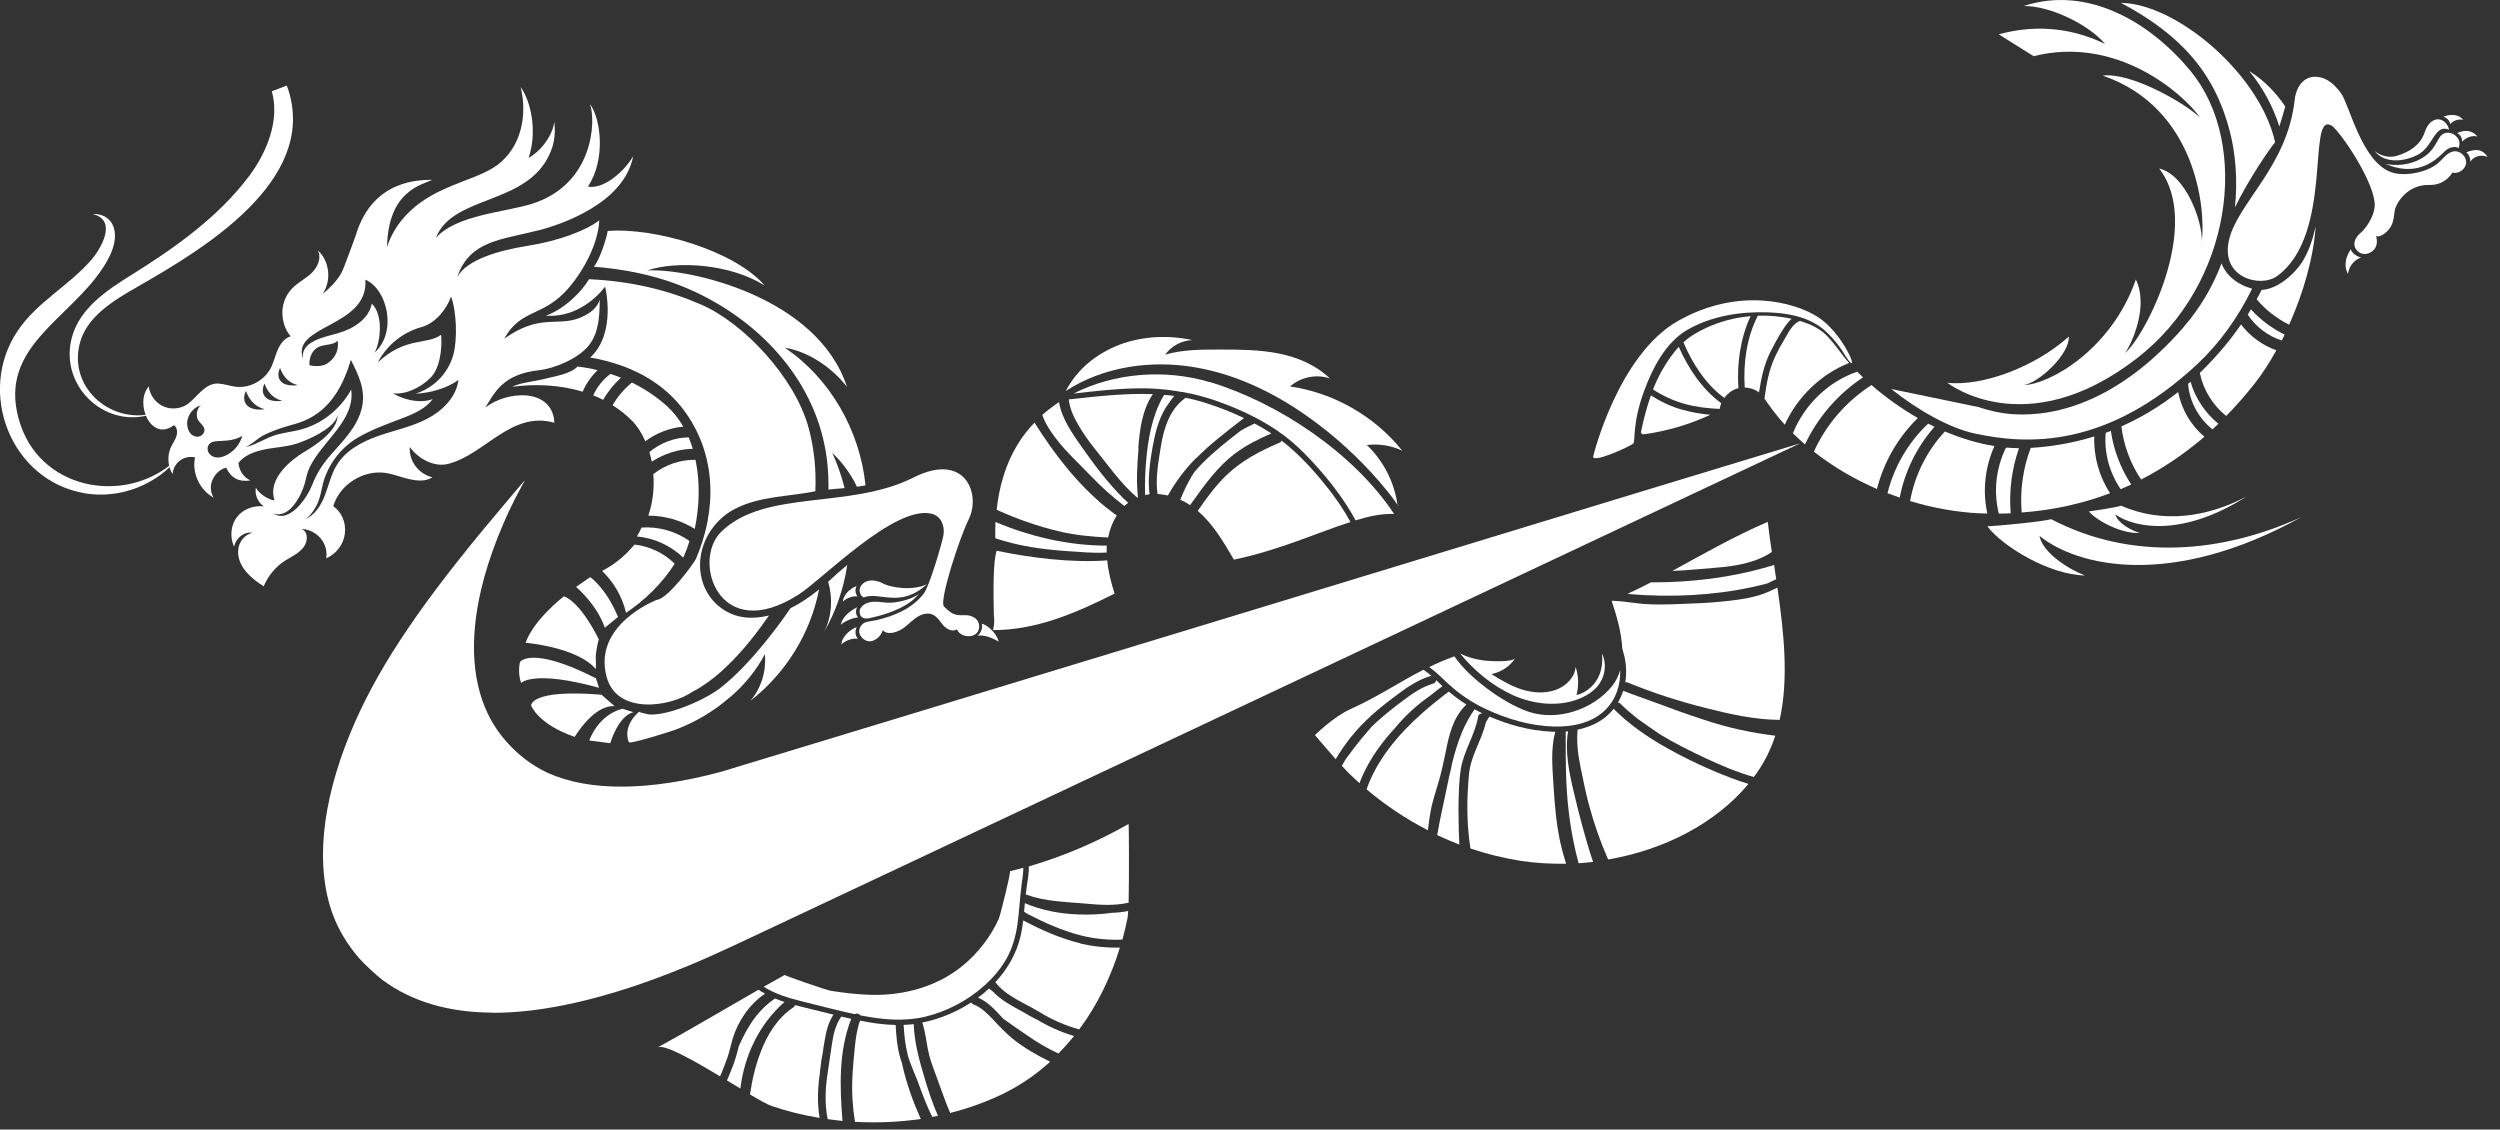 <?xml version="1.0" encoding="UTF-8"?> <svg xmlns="http://www.w3.org/2000/svg" width="166" height="75" viewBox="0 0 166 75" fill="none"><rect x="0" y="0" width="166" height="75" fill="#333333" stroke="none"/><g clip-path="url(#clip0_1_4)"><path d="M40.33 15.34C43.43 15.08 48.8 16.64 50.77 18.96C48.55 17.54 44.97 17.28 42.97 17.96C45.63 17.79 54.27 19.65 56.24 25.69C55.29 24.46 53.74 23.35 52.11 23.09C55.14 25.13 57.1 28.6 57.47 32.23C57.28 32.26 57.09 32.29 56.9 32.32C56.5 31.47 55.92 30.69 55.26 30.07C55.61 30.82 55.88 31.61 56.08 32.41C55.87 32.43 55.67 32.45 55.46 32.46C55.31 32.47 55.16 32.49 55.01 32.51C55.03 31.36 54.92 30.2 54.64 29.07C53.47 24.28 49.5 20.58 44.89 18.85C43.25 18.24 41.38 17.86 39.44 17.71C39.85 17.18 40.28 15.79 40.35 15.35" fill="white"></path><path d="M55 38.62C55.41 38.23 55.83 37.87 56.26 37.51C56.02 39.09 55.5 40.62 54.7 41.99C55.24 40.98 55.31 39.74 54.99 38.62" fill="white"></path><path d="M64.32 34.48C65.15 32.83 64.11 29.96 60.65 31.71C56.4 33.85 50.78 32.46 47.88 35.32C45.92 37.25 47.74 42.88 53.04 39.47C54.63 38.45 59.4 33.53 61.85 34.11C62.49 34.26 62.74 34.92 62.65 35.51C62.55 36.1 61.7 38.96 61.33 39.43C60.56 40.4 59.44 40.88 58.23 41.17C58.02 41.22 57.68 41.25 57.47 41.32C57.19 41.41 56.92 41.82 57.12 42.18C57.24 42.4 57.57 42.71 58 42.53C58.37 42.37 58.52 42.11 58.62 41.85C58.9 42.16 59.42 42.02 59.79 41.83C60.15 41.63 60.43 41.31 60.77 41.06C61.1 40.81 61.55 40.64 61.93 40.81C62.24 40.95 62.42 41.27 62.64 41.53C62.87 41.78 63.25 41.98 63.54 41.79C63.69 42.14 64.11 42.3 64.49 42.23C64.87 42.16 65.09 41.82 65 41.44C64.93 41.13 64.69 40.96 64.38 40.88C64.07 40.8 63.89 40.9 63.45 40.81C63.18 40.74 63.02 40.6 62.68 40.27C62.34 39.94 63.7 35.73 64.32 34.49" fill="white"></path><path d="M61.03 39.4C60.44 40.21 59.15 40.72 57.97 40.99C57.85 41.02 57.62 41.08 57.5 41.07C57.38 41.07 57.25 41.02 57.17 40.92C57.07 40.79 57.04 40.54 57.13 40.4C57.22 40.26 57.35 40.14 57.51 40.07C58.03 39.83 58.57 40.04 59.15 40.02C59.72 39.99 60.6 39.78 61.04 39.41" fill="white"></path><path d="M61.55 38.79C59.76 40.43 58.42 39.25 57.34 39.67C56.69 39.26 57.3 38.14 58.53 38.69C59.16 39.06 60.65 39.23 61.55 38.79Z" fill="white"></path><path d="M65.19 41.42C65.26 41.71 65.14 42.04 64.9 42.22C65.3 42.1 66 42.41 66.31 42.6C66.17 42 65.47 41.44 65.19 41.42Z" fill="white"></path><path d="M56.89 41.63C56.76 41.88 56.78 42.2 56.96 42.42C56.65 42.34 56.06 42.55 55.87 42.8C55.87 42.38 56.32 41.85 56.9 41.63" fill="white"></path><path d="M56.88 38.91C56.76 39.13 56.79 39.42 56.94 39.61C56.67 39.54 56.15 39.73 55.97 39.95C55.97 39.58 56.36 39.11 56.88 38.91Z" fill="white"></path><path d="M56.93 40.31C56.79 40.51 56.81 40.82 56.98 41C56.67 41 56.04 41.26 55.83 41.49C55.96 40.86 56.58 40.49 56.93 40.31Z" fill="white"></path><path d="M12.42 28.17C12.41 27.61 12.8 27.06 13.34 26.91C13.06 27.12 12.98 27.63 13.17 27.92C13.3 28.11 13.52 28.25 13.57 28.48C13.61 28.7 13.45 28.92 13.24 28.98C13.03 29.04 12.79 28.95 12.65 28.78C12.5 28.62 12.44 28.39 12.43 28.17M13.88 29.51C14.05 29.29 14.37 29.29 14.64 29.28C15.09 29.26 15.61 29.23 16.09 28.94C15.94 29.48 15.56 29.95 15.06 30.21C14.87 30.31 14.66 30.38 14.45 30.38C14.24 30.38 14.02 30.29 13.89 30.11C13.76 29.94 13.74 29.68 13.88 29.51ZM16.25 29.72C16.69 29.54 17.08 29.11 17.52 28.89C17.96 28.67 18.43 28.5 18.9 28.35C19.34 28.21 19.79 28.12 20.22 27.93C21.96 27.18 22.78 25.61 23.3 23.9C23.81 24.92 24.3 25.89 24.03 27.07C23.75 28.31 22.81 29.24 21.99 30.17C21.41 30.83 21.03 31.42 20.72 32.22C20.42 32.99 19.24 34.81 18.15 34.09C19.22 34.48 20.02 32.87 20.23 32.12C20.33 31.75 20.39 31.39 20.56 31.03C21.41 29.27 23.6 27.91 23.32 25.87C22.6 27.17 21.35 28.18 19.9 28.54C19.42 28.66 18.93 28.72 18.46 28.84C17.72 29.02 17.01 29.54 16.29 29.7C16.29 29.7 16.27 29.7 16.25 29.7M20.21 34.49C20.59 34.35 21.01 33.65 21.15 33.27C21.29 32.89 21.35 32.48 21.45 32.09C21.79 30.82 22.65 29.7 23.79 29.04C24.68 28.53 25.63 28.18 26.59 27.82C27.55 27.46 28.29 27.11 28.73 26.5C28.12 26.74 27.11 26.7 26.09 26.12C26.99 26.21 27.94 25.72 28.58 25.09C29.22 24.46 29.37 23.13 29.29 22.23C28.33 22.93 26.94 22.33 25.08 24.07C25.91 22.5 27.28 21.91 27.95 21.73C28.97 21.46 29.69 20.45 29.95 19.69C30.32 20.68 30.38 22.55 30.1 23.56C29.7 24.98 28.61 25.82 27.6 26.14C28.55 26.1 29.67 25.79 30.44 25.23C30.3 26.37 29.38 27.28 28.36 27.81C27.34 28.34 26.19 28.57 25.11 28.95C24.03 29.33 22.94 29.91 22.35 30.9C21.98 31.51 21.83 32.23 21.57 32.9C21.31 33.57 20.89 34.24 20.22 34.49M20.99 23.14C21.43 22.8 22.1 22.98 22.42 22.62C22.52 23.18 22.29 23.73 21.83 24.06C21.36 24.47 20.55 24.25 20.55 24.25C20.55 24.25 20.47 23.54 20.99 23.14ZM24.86 23.44C25.2 22.88 25.54 21.01 24.69 20.16C24.49 21.16 23.53 21.81 22.43 22.13C21.65 22.36 19.86 22.65 20.14 23.86C19.23 21.57 24.49 21.76 24.26 18.57C25.71 19.19 26.41 22.04 24.86 23.43M19.78 25.57C19.78 25.57 18.99 25.71 18.65 25.32C18.31 24.93 18.6 24.43 18.6 24.43C18.6 24.43 18.84 25.36 19.78 25.57ZM18.75 26.61C18.75 26.61 17.96 26.75 17.62 26.36C17.27 25.97 17.57 25.47 17.57 25.47C17.57 25.47 17.81 26.4 18.75 26.61ZM17.59 27.17C17.59 27.17 16.76 27.32 16.39 26.9C16.02 26.48 16.34 25.96 16.34 25.96C16.34 25.96 16.6 26.95 17.59 27.17ZM35.75 15.3C37.26 14.91 41.44 13.51 42.04 10.38C41.37 11.5 40.02 12.58 39.04 12.39C40.23 10.59 39.91 7.91 39.17 6.9C39.59 8.01 39.42 12.24 35.33 13.53C33.56 14.09 30.27 14.27 28.94 15.8C29.99 13.1 34.36 13.58 36.17 10.82C36.82 9.83 36.91 8.91 36.8 8.07C36.75 8.84 36.02 9.98 35.1 10.48C35.67 8.8 35.3 6.81 34.57 5.78C35.04 7.68 34.59 9.79 33.02 10.96C32.24 11.54 30.99 11.92 30.09 12.3C29.2 12.68 26.61 13.65 25.7 16.4C25.77 12.66 28 12.28 28.71 11.94C27.9 11.95 24.78 11.9 23.65 15.54C23.5 16.01 23 17.3 22.83 17.76C22.57 18.47 22 19.04 21.42 19.52C21.72 19.07 21.85 18.52 21.78 17.98C21.71 17.44 21.5 16.99 21.1 16.62C21.37 17.1 21.1 17.73 20.7 18.12C20.3 18.51 19.78 18.75 19.39 19.16C18.99 19.57 18.76 20.14 18.75 20.71C18.74 21.28 18.92 21.9 19.3 22.33C18.88 22.46 18.6 22.85 18.43 23.25C18.26 23.65 18.17 24.08 17.96 24.47C17.52 25.29 16.56 25.79 15.65 25.68C15.27 25.63 14.91 25.5 14.53 25.47C13.7 25.41 13.22 26.18 12.59 26.73C12.14 27.12 11.47 27.23 10.91 27.01C10.36 26.79 9.94 26.25 9.88 25.66C8.91 26.75 10.02 29.39 11.55 28.23C11.77 28.39 11.8 28.71 11.71 28.97C11.63 29.23 11.46 29.45 11.35 29.69C11.09 30.25 11.13 30.95 11.46 31.48C11.48 31.13 11.67 30.79 11.95 30.58C12.23 30.37 12.6 30.29 12.95 30.37C12.73 31.4 13.26 32.54 14.18 33.04C13.97 32.69 13.94 32.23 14.11 31.86C14.28 31.48 14.62 31.13 15.02 31.06C15.34 31.75 15.88 32.02 16.63 31.9C16.11 31.67 15.87 31.17 15.83 30.74C16.34 30.1 17.18 29.91 17.85 29.79C18.53 29.68 19.22 29.64 19.87 29.4C21.11 28.95 22.34 28.21 22.42 27.53C22.45 28.6 20.98 29.54 20.2 30.01C19.43 30.47 17.73 31.74 18.23 33.21C18.12 33.27 17.32 32.97 16.99 32.38C16.9 32.85 17.12 33.36 17.52 33.62C16.84 33.55 16.13 33.8 15.72 34.35C15.31 34.9 15.26 35.67 15.54 36.3C15.67 35.72 16.2 35.28 16.79 35.38C16.27 35.46 15.87 35.96 15.82 36.49C15.76 37.02 15.99 37.54 16.33 37.95C16.67 38.35 17.06 38.65 17.51 38.93C17.8 38.23 18.31 37.62 18.94 37.22C19.22 37.04 19.52 36.9 19.78 36.7C20.05 36.5 20.28 36.24 20.35 35.91C20.42 35.59 20.33 35.24 20.02 35.12C20.51 35.14 20.99 35.38 21.3 35.76C21.61 36.14 21.73 36.58 21.66 37.07C22.33 36.79 22.82 36.14 22.9 35.42C22.98 34.7 22.71 34.03 22.13 33.61C22.55 32.18 24.11 31.19 25.59 31.4C26.13 31.48 26.63 31.69 27.16 31.81C27.69 31.93 28.26 31.99 28.71 31.69C27.8 31.48 27.14 30.61 27.21 29.68C27.78 30.47 28.82 31.04 29.77 30.8C32.21 30.17 33.95 27.26 36.81 28.07C36.7 25.74 33.66 25.92 32.22 27.07C32.84 26.07 33.39 24.84 35.8 24.58C36.87 24.46 38.38 23.8 39.07 22.97C39.76 22.14 39.82 20.97 39.82 19.89C39.65 20.53 39 20.92 38.38 21.15C36.95 21.66 35.8 20.84 33.48 22.49C34.61 20.44 36.09 21.11 37.82 19.05C38.79 17.9 39.73 16.13 39.79 14.63C38.93 15.3 37.13 15.99 35.05 16.32C33.16 16.62 30.98 17.23 30.35 18.41C31.2 15.96 33.24 15.94 35.77 15.29" fill="white"></path><path d="M11.89 30.35C8.7 33.58 2.87 32.7 1.36 28.2C-0.24 23.44 3.98 21.54 6.41 18.38C7.02 17.58 7.81 16.36 7.6 15.29C7.47 14.64 6.97 14.18 6.15 14.21C7.9 14.64 6.59 16.65 6.07 17.25C4.58 18.97 2.46 20.05 1.17 21.97C-1.57 26.04 0.72 31.94 5.66 32.76C7.99 33.14 10.42 32.19 11.88 30.35" fill="white"></path><path d="M46.18 30.53C45.17 30.52 44.17 30.86 43.38 31.48C43.45 32.34 43.37 33.28 43.05 34.24C44.13 34.24 45.21 34.54 46.13 35.12C46.44 33.67 46.5 32.03 46.18 30.53Z" fill="white"></path><path d="M44.8 37.43C44.08 36.72 43.13 36.27 42.13 36.16C41.79 36.57 41.39 36.97 40.92 37.32C40.63 37.54 40.32 37.73 39.98 37.91C40.76 38.66 41.32 39.63 41.57 40.69C42.8 39.87 43.98 38.73 44.8 37.43Z" fill="white"></path><path d="M40.05 26.55C40.36 26 40.76 25.51 41.23 25.08C41 24.99 40.77 24.9 40.53 24.83C40.04 25.2 39.64 25.69 39.39 26.25C39.62 26.34 39.84 26.44 40.05 26.55Z" fill="white"></path><path d="M43.27 30.66C44.08 30.13 45.03 29.82 46 29.8C45.92 29.54 45.83 29.29 45.73 29.04C44.79 29.05 43.84 29.41 43.12 30.02C43.18 30.23 43.24 30.44 43.28 30.66" fill="white"></path><path d="M38.69 26C38.92 25.47 39.26 24.98 39.68 24.58C39.24 24.47 38.8 24.39 38.35 24.34C37.84 24.85 36.8 24.99 36.19 25.15C35.57 25.31 34.92 25.36 34.31 25.56C34.21 25.59 34.11 25.64 34.01 25.68C35.56 25.48 37.19 25.55 38.69 26.01" fill="white"></path><path d="M40.68 26.91C41.15 27.21 41.6 27.56 42.01 27.98C42.3 28.28 42.6 28.73 42.85 29.3C43.58 28.75 44.47 28.41 45.37 28.33C45.07 27.81 44.71 27.35 44.27 26.95C43.56 26.32 42.79 25.81 41.96 25.4C41.45 25.82 41.01 26.33 40.68 26.9" fill="white"></path><path d="M45.37 37.03C45.53 36.67 45.67 36.3 45.78 35.92C44.86 35.27 43.72 34.95 42.6 35.03C42.51 35.23 42.41 35.42 42.29 35.62C43.44 35.72 44.54 36.23 45.37 37.03Z" fill="white"></path><path d="M16.54 11.69C14.51 14.41 11.6 16.46 8.75 18.24C7.11 19.26 5.24 20.49 4.75 22.49C3.94 25.78 7.21 28.69 10.37 27.39C7.56 28.28 4.59 25.9 5.27 22.91C5.7 21 7.62 19.91 9.2 19C13.44 16.57 21.07 12.04 19.15 5.98C19.12 5.88 19.08 5.78 19.04 5.68C18.71 5.8 18.38 5.93 18.05 6.06C18.59 8.01 17.71 10.12 16.54 11.7" fill="white"></path><path d="M54.13 32.62C52.33 32.99 50.43 32.93 48.76 33.81C47.57 34.44 46.71 35.63 46.52 36.98C46.34 38.27 46.81 39.59 47.88 40.37C48.88 41.1 49.97 41.13 51.06 40.87C50.83 41.17 48.64 44.56 46.02 45.91C44.43 47 40.95 47.44 40.28 44.95C39.34 41.46 43.61 39.83 43.61 39.83C44.35 39.77 46.1 37.37 46.21 37.11C47.6 33.87 47.58 30.29 45.52 27.39C44.12 25.42 41.92 24.21 39.19 23.74C40.96 22.11 40.18 19.03 40.18 19.03C40.18 19.03 38.7 21.14 36.25 20.96C37.5 20.51 38.63 19.36 39.11 18.54C42.01 18.67 44.44 19.3 46.57 20.23C49.36 21.44 52.81 25.07 53.71 28.47C54.07 29.84 54.2 31.23 54.14 32.61" fill="white"></path><path d="M41.03 40.95C40.24 39.04 39.19 38.32 39.19 38.32L38.25 38.97C38.25 38.97 39.62 40.11 40.16 41.68L41.04 40.96L41.03 40.95Z" fill="white"></path><path d="M39.57 44.44C38.36 42.97 34.9 42.68 34.9 42.68C35.46 41.11 37.44 39.6 37.44 39.6C37.44 39.6 38.42 39.79 39.76 42.45C39.76 42.45 39.54 43.23 39.56 43.7C39.58 44.17 39.56 44.44 39.56 44.44" fill="white"></path><path d="M39.78 45.67C35.39 44.46 34.6 45.35 34.6 45.35C34.35 44.62 34.53 43.95 34.53 43.95C34.53 43.95 35.28 42.85 39.57 45.04L39.78 45.68V45.67Z" fill="white"></path><path d="M40.81 46.89C39.42 46.78 38.16 48.93 38.16 48.93C35.7 48.08 35.27 46.85 35.27 46.85C35.27 46.85 35.17 45.74 39.94 46.13L40.81 46.89Z" fill="white"></path><path d="M42.06 47.29C41.04 47.54 40.52 49.35 40.52 49.35L39.13 49.17C39.13 49.17 39.67 47.5 41.32 47.06L42.06 47.29Z" fill="white"></path><path d="M54.38 39.16C53.82 42.05 52.17 44.71 49.83 46.53C50.56 45.66 50.89 44.57 50.79 43.43C50.25 44.47 49.44 45.48 48.47 46.3C48.47 46.3 48.47 46.3 48.46 46.3C47.4 47.23 46.17 47.95 44.86 48.45C44.59 48.55 41.81 49.44 41.75 49.28C41.32 48.14 42.43 47.26 42.44 47.26C42.4 47.29 43.05 47.44 43.08 47.44C43.59 47.47 44.11 47.36 44.6 47.22C45.67 46.91 46.91 46.36 47.81 45.7C47.82 45.7 47.83 45.69 47.83 45.68C49.96 44.03 52.07 41.01 52.49 40.38C53.17 40.05 53.8 39.62 54.38 39.14" fill="white"></path><path d="M154.79 8.33C153.16 7.42 154.98 15.59 151.2 18.33C150.09 19.14 147.38 18.44 148.02 15.88C148.63 13.42 151.89 11.03 152.37 6.61C152.43 6.04 152.7 5.44 153.23 5.2C153.62 5.02 154.1 5.09 154.48 5.29C154.86 5.49 155.17 5.82 155.43 6.17C156 6.92 156.8 10.75 158.79 11.44C159.68 11.75 161.18 11.44 161.89 10.83C162.22 10.54 162.49 10.12 162.93 10.05C163.35 9.99 163.78 10.38 163.75 10.81C163.72 11.24 163.25 11.57 162.84 11.46C162.59 11.85 162.13 12.3 161.3 12.28C159.76 12.24 159.06 13.62 159.01 13.97C158.96 14.33 158.94 14.7 158.77 15.01C158.6 15.33 158.11 15.79 157.77 15.68C157.86 15.97 157.85 16.29 157.67 16.53C157.49 16.77 157.17 16.91 156.88 16.85C156.59 16.79 156.34 16.52 156.33 16.22C156.32 15.91 156.54 15.63 156.78 15.43C157.02 15.23 157.65 14.44 157.68 13.65C157.73 12.22 155.54 8.91 154.82 8.33" fill="white"></path><path d="M158.4 10.88C159.29 11.27 160.72 11.59 162.11 10.26C162.26 10.12 162.4 9.96 162.58 9.86C162.76 9.76 163.09 9.71 163.25 9.84C163.35 9.54 163.33 9.28 163.09 9.05C162.9 8.86 162.57 8.72 162.24 8.88C162.08 8.96 161.98 9.13 161.89 9.29C161.61 9.79 161.36 10.27 160.51 10.66C159.93 10.93 159.1 11.04 158.41 10.88" fill="white"></path><path d="M157.65 10C158.39 10.96 159.75 10.67 160.48 10.31C161.6 9.76 161.62 8.21 162.61 8.61C162.58 8.35 162.36 8.07 162.12 7.97C161.8 7.83 161.48 8.01 161.29 8.23C161.11 8.44 161.03 8.7 160.93 8.96C160.63 9.69 159.9 10.13 159.14 10.35C158.29 10.59 157.65 10.01 157.65 10.01" fill="white"></path><path d="M162.24 7.76C162.5 7.82 162.61 7.98 162.71 8.23C162.91 8 163.26 7.87 163.55 7.97C163.21 7.47 162.44 7.64 162.24 7.76Z" fill="white"></path><path d="M163.48 9.39C163.48 9.09 163.35 8.96 163.16 8.83C163.7 8.6 164.12 8.64 164.5 9.06C164 8.95 163.64 9.25 163.48 9.4" fill="white"></path><path d="M163.75 10.12C163.92 10.18 164.07 10.59 164.02 10.76C164.29 10.29 164.9 10.27 165.18 10.43C164.76 9.77 164.19 9.95 163.75 10.12Z" fill="white"></path><path d="M155.91 18.19C155.99 17.52 156.48 17.2 156.78 17.09C156.57 17.08 156.12 16.79 156.1 16.55C155.84 16.9 155.56 17.59 155.91 18.19Z" fill="white"></path><path d="M151.35 8.4C150.92 7.05 150.25 5.81 149.35 4.72C150.32 5.32 151.11 6.13 151.74 7.07C151.61 7.52 151.49 7.96 151.35 8.4Z" fill="white"></path><path d="M151.06 9.45C150.66 9.95 149.35 11.83 148.4 13.77C148.59 11.94 148.44 10.17 148.05 8.68C147.04 4.82 144.8 2.3 140.83 0.19C144.48 0.23 150.04 4.87 151.07 9.45" fill="white"></path><path d="M136.21 34.48C141.56 37.27 147.55 36.73 152.8 34.34C144.16 39.12 137.92 37.61 135.42 35.58C135.63 36.71 137.37 37.81 138.44 38.21C136.09 38.17 133 36.31 131.96 34.95C132.46 34.93 135.53 34.66 136.22 34.47" fill="white"></path><path d="M140.82 33.57C143.61 34.8 146.61 34.33 149.18 32.96C144.98 35.65 141.79 35.09 140.46 34.16C140.6 34.72 141.51 35.22 142.07 35.39C140.88 35.45 139.27 34.61 138.7 33.96C138.95 33.93 140.49 33.7 140.83 33.58" fill="white"></path><path d="M144.63 26.03C143.39 27.01 142.13 27.75 140.86 28.31C141.01 29.56 141.46 30.79 142.17 31.84C143.63 31.09 145.03 30.15 146.37 29C145.48 28.25 144.85 27.18 144.63 26.03Z" fill="white"></path><path d="M145.46 25.34C145.4 25.39 145.35 25.44 145.29 25.49C145.38 26.66 145.99 27.78 146.91 28.51C147.04 28.39 147.17 28.27 147.3 28.14C146.42 27.42 145.76 26.43 145.45 25.34" fill="white"></path><path d="M149.46 20.54C149.39 20.66 149.32 20.77 149.25 20.89C149.78 21.7 150.59 22.31 151.51 22.61C151.58 22.48 151.64 22.35 151.7 22.22C150.86 21.81 150.09 21.23 149.46 20.54Z" fill="white"></path><path d="M140.81 32.48C141.04 32.38 141.28 32.28 141.51 32.17C140.81 31.1 140.34 29.87 140.16 28.61C140.05 28.65 139.93 28.7 139.82 28.74C139.7 30.05 140.07 31.4 140.82 32.49" fill="white"></path><path d="M152.96 17.24C152.45 18.12 151.28 19.2 150.17 19.25C150.07 19.46 149.96 19.67 149.84 19.87C150.43 20.57 151.17 21.15 152 21.56C152.94 19.46 153.62 17.1 153.76 15.03C153.59 15.8 153.36 16.54 152.96 17.24Z" fill="white"></path><path d="M134.06 29.76C133.77 29.76 133.49 29.74 133.2 29.72C132.53 31.07 132.36 32.64 132.72 34.1C132.99 34.1 133.25 34.1 133.51 34.08C133.39 32.62 133.58 31.14 134.06 29.76Z" fill="white"></path><path d="M123.71 25.06C123.58 24.93 123.45 24.81 123.32 24.68C121.4 25.33 119.8 26.89 119.05 28.77C119.31 29.03 119.58 29.27 119.85 29.51C120.7 27.71 122.04 26.16 123.7 25.06" fill="white"></path><path d="M139.06 28.98C137.63 29.42 136.21 29.66 134.84 29.74C134.32 31.11 134.12 32.58 134.24 34.03C136.26 33.88 138.23 33.46 140.11 32.75C139.38 31.64 139.01 30.3 139.06 28.97" fill="white"></path><path d="M148.81 21.54C148.47 22.03 148.11 22.52 147.71 22.99C147.17 23.64 146.63 24.22 146.07 24.76C146.29 25.88 146.93 26.91 147.82 27.62C148.47 26.96 149.09 26.25 149.7 25.48C150.2 24.85 150.69 24.09 151.15 23.26C150.22 22.93 149.4 22.33 148.8 21.54" fill="white"></path><path d="M128.45 28.34C128.31 28.27 128.17 28.2 128.03 28.13C126.72 29.36 125.76 31 125.33 32.75C125.6 32.85 125.87 32.95 126.14 33.04C126.48 31.3 127.28 29.66 128.46 28.33" fill="white"></path><path d="M127.35 27.76C126.25 27.13 125.2 26.38 124.27 25.57C122.59 26.64 121.26 28.19 120.44 29.99C121.75 31.02 123.18 31.84 124.63 32.47C125.08 30.69 126.02 29.05 127.34 27.76" fill="white"></path><path d="M132.44 29.62C131.33 29.44 130.22 29.11 129.14 28.65C127.95 29.93 127.14 31.55 126.83 33.27C128.41 33.75 129.97 34.01 131.37 34.08C131.57 34.08 131.77 34.1 131.96 34.1C131.63 32.61 131.8 31.02 132.43 29.62" fill="white"></path><path d="M144.98 21.74C140.78 26.55 136.61 27.71 133.62 27.5C132.87 27.45 132.11 27.28 131.37 27.03L125.58 25.83C127.46 27.33 129.5 28.42 131.06 28.77C134.62 29.56 139.91 29.78 145.93 24.15C147.36 22.81 148.61 21.08 149.54 19.17C149.31 19.11 149.07 19.02 148.86 18.91C148.22 18.59 147.74 18.1 147.51 17.49C146.95 18.97 146.12 20.42 144.98 21.73" fill="white"></path><path d="M134.38 0.4C136.15 0.38 138.71 1.65 139.78 2.92C137.28 1.7 134.81 1.7 132.72 2.28L135.03 3.73C140.56 2.34 144.96 6.21 146.09 7.81C144.98 6.77 141.46 4.79 139.62 5.02C145.8 7.14 146.47 13.82 146.2 16.01C146.2 16.14 146.18 16.26 146.15 16.34C146.17 16.25 146.19 16.14 146.2 16.01C146.25 14.77 145.18 11.62 143.37 11.19C146.27 14.94 142.41 22.39 141.09 23.45C141.49 22.95 142.71 20.38 141.82 18.56C140.22 23.19 136.1 25.53 134.37 25.57C135.37 25.43 137.42 23.54 137.37 22.35C135.06 24.41 131.63 25.65 129.31 25.42C129.31 25.42 134.49 29.51 141.88 23.8C148.25 18.89 149.41 9.57 145.49 4.76C142.81 1.49 138.63 -1 134.37 0.4" fill="white"></path><path d="M114.5 26.41C114.71 26.13 115 25.91 115.33 25.8C115.36 25.79 115.4 25.78 115.43 25.78C115.32 24.14 115.56 22.45 116.24 20.99C115.83 21.03 115.42 21.09 115.02 21.18C114.07 21.4 113.15 21.77 112.33 22.3C112.14 22.42 111.96 22.57 111.78 22.73C112.37 24.13 113.26 25.52 114.49 26.42" fill="white"></path><path d="M111.87 26.82C112.63 27.03 113.41 27.12 114.19 27.15C114.21 27.02 114.24 26.89 114.29 26.77C113.03 25.86 112.1 24.46 111.47 23.03C111.05 23.49 110.68 24.03 110.39 24.54C110.14 24.97 109.94 25.41 109.76 25.86C110.41 26.28 111.11 26.61 111.87 26.82Z" fill="white"></path><path d="M111.71 27.21C110.96 27 110.27 26.67 109.62 26.26C109.35 27.02 109.15 27.79 108.98 28.59C108.96 28.66 108.95 28.75 109.01 28.8C109.06 28.85 109.13 28.84 109.2 28.83C110.71 28.62 112.19 28.18 113.57 27.54C112.95 27.49 112.33 27.38 111.72 27.21" fill="white"></path><path d="M116.72 20.96C115.99 22.39 115.74 24.09 115.85 25.73C116.19 25.74 116.52 25.85 116.8 26.05C116.94 25.11 117.14 24.19 117.57 23.33C117.81 22.86 118.07 22.38 118.36 21.93C118.52 21.68 118.72 21.38 118.96 21.17C118.23 21 117.47 20.94 116.72 20.96Z" fill="white"></path><path d="M121.34 22.33C120.82 21.79 120.22 21.53 119.52 21.31C119.09 21.45 118.8 21.99 118.59 22.35C118.33 22.78 118.08 23.23 117.87 23.68C117.45 24.56 117.29 25.51 117.16 26.47C117.58 27.08 118.02 27.67 118.51 28.2C119.34 26.36 120.91 24.84 122.78 24.1C122.27 23.53 121.87 22.88 121.34 22.33Z" fill="white"></path><path d="M105.79 30.29C105.79 30.29 107.43 23.57 111.42 21.31C115.41 19.05 119.14 20.04 120.71 21.05C122.28 22.06 123.31 24.48 122.88 24.08C122.63 23.84 122.47 23.49 122.27 23.21C121.92 22.7 121.51 22.22 121.03 21.83C120.01 21.01 118.64 20.78 117.37 20.74C115.55 20.68 113.65 20.98 112.06 21.89C110.61 22.72 109.74 24.42 109.18 25.93C108.36 28.14 108.61 29.28 108.45 29.45C108.28 29.62 105.64 30.84 105.79 30.28" fill="white"></path><path d="M67.82 58.81C67.87 58.45 67.95 58.02 67.95 57.62C67.65 57.7 67.36 57.78 67.06 57.85C67.15 57.83 66.43 60.76 66.31 61.03C65.77 62.21 64.95 63.27 63.95 64.1C62.26 65.5 60.07 66.1 57.9 66.06C57 66.04 56.06 65.93 55.17 65.79C54.84 65.74 52.07 64.76 52.1 64.74C51.65 64.99 51.18 65.25 50.71 65.52C51.48 66.01 52.37 66.27 53.25 66.49C54.27 66.74 55.28 67.01 56.31 67.24C56.46 67.27 56.61 67.31 56.76 67.34C56.88 67.26 57.05 67.31 57.13 67.42C58.55 67.7 60 67.85 61.43 67.51C62.89 67.16 64.28 66.42 65.4 65.41C65.94 64.92 66.42 64.36 66.79 63.73C67.21 63.01 67.44 62.2 67.56 61.37C67.68 60.52 67.71 59.66 67.83 58.8" fill="white"></path><path d="M48.04 70.92C48.13 70.69 48.22 70.46 48.3 70.23C48.44 69.83 48.52 69.41 48.64 69C48.98 67.84 49.77 66.66 50.8 65.98C50.65 65.9 50.5 65.81 50.36 65.72C48.14 66.99 45.8 68.38 43.67 69.55C44.11 69.31 46 70.38 47.81 71.47C47.89 71.29 47.97 71.11 48.04 70.92Z" fill="white"></path><path d="M51.46 66.3C50.97 66.63 50.55 67.03 50.19 67.49C49.72 68.1 49.36 68.77 49.06 69.46C49.03 69.55 49.01 69.64 48.99 69.74C48.84 70.33 48.63 70.91 48.39 71.46C48.35 71.54 48.31 71.64 48.27 71.74C48.57 71.92 48.87 72.11 49.16 72.28C49.43 70.07 50.41 68.01 52.09 66.53C51.88 66.46 51.67 66.39 51.46 66.3Z" fill="white"></path><path d="M54.44 71.17C54.45 71.08 54.47 70.98 54.48 70.89C54.51 70.56 54.56 70.23 54.63 69.9C54.67 69.65 54.7 69.39 54.75 69.14C54.85 68.52 55 67.9 55.34 67.37C54.5 67.17 53.67 66.96 52.83 66.75C52.81 66.75 52.8 66.75 52.78 66.74C52.78 66.8 52.74 66.85 52.68 66.89C51.64 67.58 50.97 68.66 50.53 69.8C50.17 70.72 49.94 71.69 49.8 72.67C50.45 73.06 50.98 73.35 51.24 73.44C52.27 73.79 53.33 74.05 54.42 74.23C54.42 74.23 54.42 74.22 54.42 74.21C54.25 73.21 54.3 72.18 54.45 71.18" fill="white"></path><path d="M55.86 67.5C55.86 67.5 55.84 67.53 55.83 67.55C55.47 68.07 55.33 68.72 55.24 69.33C55.14 69.96 55.06 70.59 54.96 71.23C54.8 72.26 54.75 73.31 54.96 74.31C55.28 74.36 55.61 74.39 55.94 74.43C55.76 72.13 55.68 69.81 56.52 67.65C56.3 67.6 56.08 67.55 55.86 67.5Z" fill="white"></path><path d="M59.87 70.53C59.82 70.4 59.78 70.27 59.75 70.14C59.56 69.46 59.51 68.76 59.47 68.06C58.68 68.04 57.89 67.93 57.11 67.77C56.9 68.34 56.82 68.94 56.76 69.54C56.7 70.19 56.63 70.85 56.6 71.5C56.55 72.5 56.61 73.5 56.77 74.49C58.22 74.57 59.69 74.51 61.14 74.3C60.64 73.19 60.23 72.04 59.95 70.87C59.92 70.76 59.9 70.65 59.88 70.54" fill="white"></path><path d="M60.26 70.01C60.43 70.64 60.72 71.23 60.95 71.84C61.24 72.62 61.52 73.42 61.91 74.16C62.03 74.14 62.16 74.12 62.28 74.09C61.91 73.25 61.63 72.38 61.37 71.51C61.03 70.37 60.71 69.19 60.67 68C60.45 68.03 60.22 68.05 60 68.05C60.04 68.71 60.1 69.37 60.27 70.01" fill="white"></path><path d="M67.2 68.94C66.76 68.57 66.37 68.16 65.98 67.74C65.59 67.33 65.17 66.89 64.63 66.69C64.56 66.66 64.51 66.62 64.49 66.56C63.49 67.21 62.37 67.67 61.23 67.9C61.25 67.92 61.26 67.95 61.27 67.98C61.43 68.53 61.51 69.1 61.61 69.67C61.72 70.25 61.91 70.77 62.12 71.32C62.44 72.18 62.73 73.05 63.09 73.9C64.32 73.59 65.52 73.16 66.66 72.6C67.79 72.04 68.82 71.33 69.73 70.5C68.84 70.06 67.97 69.57 67.2 68.94Z" fill="white"></path><path d="M68.11 59.4C68.11 59.4 68.17 59.4 68.2 59.42C69.43 59.87 70.79 59.88 72.08 60C73.02 60.09 74.01 60.15 74.94 59.94C74.98 58.17 74.96 54.7 74.94 54.71C72.87 55.89 70.62 56.86 68.31 57.53C68.33 58.02 68.22 58.55 68.16 58.99C68.14 59.13 68.13 59.27 68.11 59.41" fill="white"></path><path d="M71.72 62.63C70.39 62.31 69.15 61.75 67.94 61.12C67.9 61.46 67.85 61.8 67.77 62.14C67.5 63.31 66.9 64.35 66.09 65.22C66.81 66.16 68.03 66.59 69.02 67.2C69.85 67.71 70.73 68.1 71.66 68.35C72.87 66.73 73.77 64.86 74.36 62.92C73.47 62.94 72.58 62.85 71.7 62.64" fill="white"></path><path d="M68.26 60.7C69.38 61.28 70.54 61.8 71.76 62.11C72.67 62.34 73.6 62.43 74.53 62.39C74.66 61.9 74.78 61.4 74.88 60.9C74.89 60.83 74.9 60.68 74.91 60.49C74.56 60.56 74.2 60.6 73.84 60.61C73.12 60.71 72.38 60.75 71.65 60.72C70.43 60.68 69.18 60.46 68.05 59.97C68.03 60.16 68.02 60.35 68 60.54C68.09 60.6 68.17 60.65 68.26 60.71" fill="white"></path><path d="M68.77 67.67C68.77 67.67 68.74 67.65 68.72 67.64C68.44 67.5 68.17 67.34 67.9 67.18C67.2 66.8 66.48 66.42 65.94 65.85C65.85 65.78 65.76 65.71 65.67 65.64C65.44 65.85 65.2 66.06 64.94 66.24C65.61 66.53 66.11 67.09 66.61 67.64C67.15 68.03 67.7 68.41 68.25 68.78C68.89 69.22 69.57 69.64 70.29 69.95C70.65 69.58 70.99 69.19 71.32 68.79C70.43 68.53 69.57 68.14 68.77 67.65" fill="white"></path><path d="M80.31 25.37C77.36 24.49 73.99 24.75 71.29 26.13C72.63 25.98 73.98 25.82 75.33 25.79C76.4 25.76 77.45 25.84 78.48 26.03C78.5 26.03 78.51 26.03 78.53 26.03C79.3 26.17 80.07 26.37 80.83 26.64C82.39 27.2 83.91 27.91 85.24 28.9C85.91 29.4 86.5 29.97 87.07 30.58C87.7 31.26 88.3 31.96 88.84 32.71C89.27 33.3 89.67 33.91 90.01 34.55C90.96 34.26 91.81 34.09 92.57 34.13C89.92 30.12 84.91 26.74 80.31 25.36" fill="white"></path><path d="M74.01 39.42C73.78 38.7 73.59 37.96 73.52 37.21C71.18 37.38 68.47 37.05 66.18 36.57C65.95 37.23 65.95 39.07 65.99 40.8C66.04 41.15 66.02 41.5 65.94 41.84C68.83 41.84 71.42 40.71 74 39.42" fill="white"></path><path d="M73.46 33.71C71.54 32.14 70 30.15 68.69 28.06C68.27 28.5 67.89 28.98 67.57 29.51C66.77 30.82 66.34 32.32 66.18 33.85C67.52 34.46 68.92 34.95 70.36 35.29C71.42 35.54 72.5 35.64 73.58 35.69C73.68 35.17 73.87 34.67 74.15 34.23C73.92 34.06 73.69 33.89 73.47 33.71" fill="white"></path><path d="M74.64 33.14C73.59 32.1 72.7 30.92 71.85 29.71C71.22 28.81 70.5 27.81 70.32 26.7C69.93 26.96 69.56 27.24 69.21 27.55C69.34 27.94 69.54 28.3 69.77 28.64C70.52 29.77 71.54 30.67 72.47 31.64C73.14 32.35 73.88 33 74.66 33.6C74.74 33.52 74.82 33.45 74.91 33.39C74.82 33.31 74.73 33.22 74.65 33.14" fill="white"></path><path d="M75.58 29.78C75.67 28.56 75.84 27.2 76.55 26.17C74.7 26.1 72.83 26.32 70.97 26.52C71.02 27.12 71.3 27.69 71.59 28.2C71.93 28.79 72.33 29.35 72.76 29.88C73.63 30.96 74.45 32.14 75.51 33.04C75.53 33.04 75.54 33.03 75.56 33.02C75.44 31.95 75.51 30.85 75.6 29.78" fill="white"></path><path d="M76.56 29.57C76.73 28.56 77.03 27.5 77.67 26.69C77.76 26.55 77.86 26.42 77.97 26.29C77.75 26.26 77.53 26.24 77.3 26.22C77.26 26.29 77.22 26.35 77.18 26.42C76.48 27.7 76.22 29.21 76.1 30.65C76.04 31.33 76.02 32.01 76.03 32.69C76.03 32.75 76.03 32.81 76.04 32.87C76.14 32.85 76.23 32.84 76.33 32.82C76.19 31.75 76.37 30.62 76.55 29.57" fill="white"></path><path d="M83.31 28.12C83 28.26 82.69 28.42 82.39 28.59C81.51 29.27 80.64 29.96 79.86 30.74C79.67 30.93 79.48 31.13 79.31 31.34C79.04 31.74 78.81 32.18 78.61 32.62C78.53 32.8 78.45 32.99 78.37 33.18C78.6 33.28 78.82 33.4 79.02 33.54C79.1 33.43 79.18 33.32 79.26 33.21C80.05 32.1 80.88 30.97 81.97 30.14C82.72 29.57 83.56 29.15 84.42 28.78C84.06 28.55 83.7 28.33 83.32 28.13" fill="white"></path><path d="M88.15 32.39C87.25 31.25 86.26 30.15 85.1 29.26C85.08 29.31 85.04 29.36 84.97 29.39C83.7 29.93 82.45 30.58 81.45 31.54C80.71 32.25 80.11 33.08 79.53 33.92C80.55 34.8 81.25 35.99 81.93 37.16C84.96 36.53 87.54 35.34 89.67 34.66C89.24 33.86 88.71 33.1 88.15 32.38" fill="white"></path><path d="M79.41 30.44C80.39 29.45 81.5 28.61 82.6 27.76C81.75 27.35 80.86 27.01 79.97 26.73C79.55 26.6 79.13 26.49 78.71 26.41C78.7 26.43 78.68 26.45 78.65 26.47C77.65 27.21 77.27 28.47 77.08 29.65C76.92 30.65 76.71 31.77 76.86 32.8C77.09 32.81 77.32 32.85 77.55 32.9C78.05 32 78.67 31.18 79.4 30.43" fill="white"></path><path d="M70.95 36.6C71.75 36.65 72.6 36.74 73.42 36.69C73.44 36.69 73.46 36.69 73.48 36.69C73.48 36.54 73.48 36.38 73.49 36.23C70.97 36.23 68.42 35.64 66.1 34.66C66.08 35.02 66.08 35.38 66.09 35.74C67.65 36.27 69.3 36.49 70.94 36.6" fill="white"></path><path d="M92.85 33.61C92.63 33.26 92.38 32.93 92.12 32.61C90.76 30.94 89.21 29.44 87.49 28.14C85.1 26.33 82.36 24.91 79.41 24.4C76.46 23.88 73.28 24.33 70.77 25.96C71.52 24.51 72.83 23.46 74.36 22.88C75.89 22.31 77.58 22.24 79.17 22.58C78.46 22.61 77.78 22.97 77.37 23.55C78.56 23.2 79.83 23.21 81.07 23.21C82.35 23.21 83.64 23.22 84.9 23.47C86.16 23.72 87.39 24.24 88.3 25.13C87.41 24.82 86.36 25.04 85.66 25.66C88.56 26.08 91.29 27.64 93.11 29.93C92.39 29.58 91.56 29.45 90.76 29.55C91.87 30.61 92.61 32.06 92.8 33.59C92.75 33.48 92.96 33.63 92.85 33.59" fill="white"></path><path d="M96.22 45.45C96.94 46.12 97.76 46.66 98.68 47.09C100.04 47.73 101.6 48.2 103.15 48.24C104.39 48.28 105.71 48.01 106.58 47.15C107.33 46.41 107.61 45.45 107.58 44.49C107.47 44.88 107.3 45.24 107.03 45.57C105.79 47.1 103.42 47.92 101.47 47.25C99.78 46.67 97.51 44.97 96.57 43.58C95.96 43.8 95.41 44.04 94.9 44.29C95.38 44.64 95.8 45.06 96.22 45.46" fill="white"></path><path d="M91.04 47.52C91.61 47.01 92.23 46.53 92.85 46.07C93.49 45.59 94.18 45.13 94.98 44.89C95 44.89 95.03 44.88 95.05 44.88C94.88 44.74 94.71 44.6 94.52 44.47C92.9 45.29 91.58 46.22 89.66 47.09C88.55 47.59 87.31 48.81 87.31 48.81C87.31 48.81 88.05 49.68 88.69 50.41C89.31 49.36 90.09 48.38 91.04 47.53" fill="white"></path><path d="M96.85 53.14C96.87 52.45 96.89 51.74 97 51.05C97.2 49.84 97.95 48.78 98.15 47.57C98.18 47.42 98.31 47.36 98.44 47.37C98.36 47.33 98.28 47.29 98.2 47.25C98.1 47.2 98.01 47.15 97.91 47.1C97.59 47.55 97.33 48.04 97.11 48.54C96.81 49.25 96.59 49.98 96.41 50.73C96.38 50.91 96.34 51.08 96.3 51.25C96.28 51.35 96.25 51.44 96.23 51.54C96.09 52.19 95.96 52.84 95.82 53.48C95.68 54.13 95.54 54.79 95.43 55.45C95.91 55.68 96.4 55.88 96.9 56.08C96.87 55.49 96.85 54.9 96.85 54.3C96.84 53.92 96.84 53.54 96.85 53.15" fill="white"></path><path d="M103.64 56.1C103.34 54.78 103.23 53.45 103.15 52.11C103.08 50.95 102.96 49.74 103.27 48.59C103.17 48.59 103.06 48.59 102.96 48.58C101.56 48.51 100.17 48.13 98.9 47.58C98.82 47.7 98.74 47.82 98.67 47.94C98.52 48.6 98.22 49.23 97.96 49.87C97.82 50.21 97.7 50.56 97.62 50.91C97.53 51.33 97.51 51.76 97.48 52.19C97.39 53.57 97.42 54.97 97.64 56.34C98.71 56.7 99.83 56.98 100.97 57.16C101.96 57.31 102.97 57.37 103.99 57.35C103.86 56.94 103.74 56.53 103.65 56.11" fill="white"></path><path d="M104.5 52.59C104.19 51.3 103.9 49.89 104.12 48.56C104.07 48.56 104.01 48.57 103.96 48.58C103.96 49.65 103.96 50.72 104 51.79C104.07 53.64 104.33 55.51 104.82 57.32C105.14 57.3 105.46 57.27 105.78 57.23C105.27 55.71 104.87 54.15 104.5 52.6" fill="white"></path><path d="M112.69 37.8C113.46 37.73 114.23 37.69 114.99 37.58C115.89 37.44 116.91 37.18 117.65 36.65C117.55 35.97 117.45 35.3 117.38 34.65C115.15 35.61 113.11 36.78 111.04 37.91C111.59 37.89 112.14 37.85 112.69 37.8Z" fill="white"></path><path d="M108.12 39.44C108.51 39.47 108.9 39.5 109.29 39.52C111.99 39.65 114.75 39.43 117.35 38.74C117.55 38.65 117.74 38.56 117.94 38.46C117.89 38.14 117.84 37.82 117.8 37.51C117.69 37.54 117.58 37.58 117.48 37.61C114.93 38.36 112.27 38.68 109.62 38.67C109.11 38.93 108.6 39.19 108.07 39.43C108.09 39.43 108.11 39.43 108.13 39.43" fill="white"></path><path d="M116.71 39.55C115.93 39.78 115.07 39.87 114.27 39.95C113.41 40.04 112.55 40.07 111.69 40.1C110.83 40.13 109.96 40.17 109.11 40.1C108.43 40.04 107.75 39.91 107.07 39.89C107.05 39.89 107.04 39.9 107.02 39.91C107.34 40.88 107.67 42 107.72 43.06C107.78 43.26 107.83 43.46 107.88 43.66C107.99 44.19 108.01 44.75 107.92 45.3C107.97 45.3 108.02 45.3 108.08 45.32C109.76 46.01 111.5 46.57 113.29 47.02C114.87 47.42 116.52 47.79 118.17 47.8C118.78 45.06 118.45 41.98 118.02 39.02C117.6 39.22 117.17 39.42 116.72 39.55" fill="white"></path><path d="M107.61 46.74C107.96 47.09 108.34 47.41 108.73 47.72C109.22 48.07 109.72 48.42 110.22 48.76C111.19 49.35 112.22 49.86 113.26 50.35C114.29 50.83 115.34 51.28 116.45 51.59C116.5 51.53 116.54 51.47 116.59 51.41C117.16 50.62 117.58 49.76 117.88 48.85C116.27 48.66 114.69 48.31 113.16 47.8C112.03 47.43 110.91 47.03 109.8 46.61C109.13 46.36 108.44 46.13 107.78 45.87C107.69 46.14 107.58 46.4 107.43 46.65C107.49 46.65 107.55 46.67 107.61 46.73" fill="white"></path><path d="M114.9 51.64C113.48 51.1 112.07 50.44 110.76 49.71C109.46 48.99 108.24 48.15 107.21 47.13C107.19 47.11 107.17 47.08 107.16 47.05C107.02 47.23 106.86 47.4 106.67 47.56C106.13 48.02 105.46 48.3 104.75 48.45C104.75 48.46 104.75 48.47 104.75 48.48C104.67 49.33 104.79 50.17 104.96 51C105.13 51.82 105.29 52.64 105.51 53.45C105.84 54.68 106.26 55.89 106.78 57.07C110.45 56.44 113.88 54.71 116.1 52.05C115.69 51.93 115.3 51.79 114.9 51.64Z" fill="white"></path><path d="M94.99 53.89C95.11 53.2 95.35 52.53 95.54 51.86C95.72 51.23 95.86 50.59 95.99 49.95C96.21 48.84 96.46 47.66 97.35 46.8C97.35 46.8 97.36 46.79 97.37 46.78C96.96 46.52 96.57 46.24 96.2 45.92C95.6 46.37 95.02 46.84 94.46 47.33C92.83 48.77 91.42 50.46 90.74 52.41C91.97 53.45 93.34 54.37 94.81 55.13C94.87 54.72 94.91 54.31 94.99 53.9" fill="white"></path><path d="M90.5 51.44C91.02 50.31 91.76 49.28 92.62 48.35C93.29 47.53 94.09 46.8 94.98 46.18C95.24 45.97 95.51 45.76 95.78 45.56C95.65 45.43 95.51 45.3 95.38 45.18C95.38 45.18 95.36 45.18 95.35 45.18C95.35 45.27 95.28 45.36 95.16 45.39C94.41 45.61 93.77 46.06 93.17 46.51C92.57 46.96 91.97 47.43 91.42 47.93C91.3 48.04 91.18 48.15 91.07 48.26C90.85 48.51 90.64 48.76 90.43 49.01C90.06 49.46 89.71 49.92 89.37 50.39C89.28 50.54 89.18 50.7 89.1 50.85C89.26 51.03 89.41 51.18 89.5 51.28C89.75 51.53 90.01 51.76 90.27 52C90.34 51.81 90.42 51.63 90.5 51.44Z" fill="white"></path><path d="M100.61 43.7C100.28 44.23 99.69 44.63 99.03 44.76C99.66 45.15 100.3 45.54 101.02 45.77C101.74 46 102.55 46.07 103.27 45.82C103.99 45.57 104.58 44.96 104.62 44.28C104.82 44.88 104.84 45.53 104.68 46.15C105.29 46.01 105.8 45.57 106.08 45.06C106.36 44.55 106.43 43.96 106.37 43.39C106.72 44.11 106.58 45.01 106.02 45.63C105.77 45.91 105.44 46.13 105.08 46.3C103.65 46.98 101.87 46.8 100.44 46.15C99.08 45.53 97.84 44.49 96.95 43.39C97.51 43.67 98.14 43.83 98.77 43.88C99.07 43.9 100.43 43.98 100.6 43.7" fill="white"></path><path d="M32.74 67.24C29.79 67.23 27.35 66.51 25.41 65.08C25.04 64.81 24.15 63.98 23.85 63.63C23.05 62.7 22.5 61.78 22.11 60.75C20.93 57.59 21.33 53.38 23.25 48.7C24.9 44.69 27.52 40.69 32.14 35.1C32.82 34.28 34.85 31.87 34.86 31.87C34.86 31.87 34.76 32.07 34.62 32.32C33.44 34.46 32.46 36.97 31.95 39.13C31.14 42.59 31.36 45.53 32.59 47.78C33.44 49.32 34.86 50.64 36.42 51.34C39.16 52.56 43.1 52.53 47.87 51.25C48.2 51.16 64.45 46.21 83.99 40.26C103.53 34.3 119.51 29.43 119.52 29.44C119.52 29.44 74.4 50.7 50.97 61.73C47.26 63.48 46.27 63.92 44.52 64.6C40.05 66.35 36.02 67.26 32.74 67.25" fill="white"></path></g><defs><clipPath id="clip0_1_4"><rect width="165.18" height="74.53" fill="white"></rect></clipPath></defs></svg> 